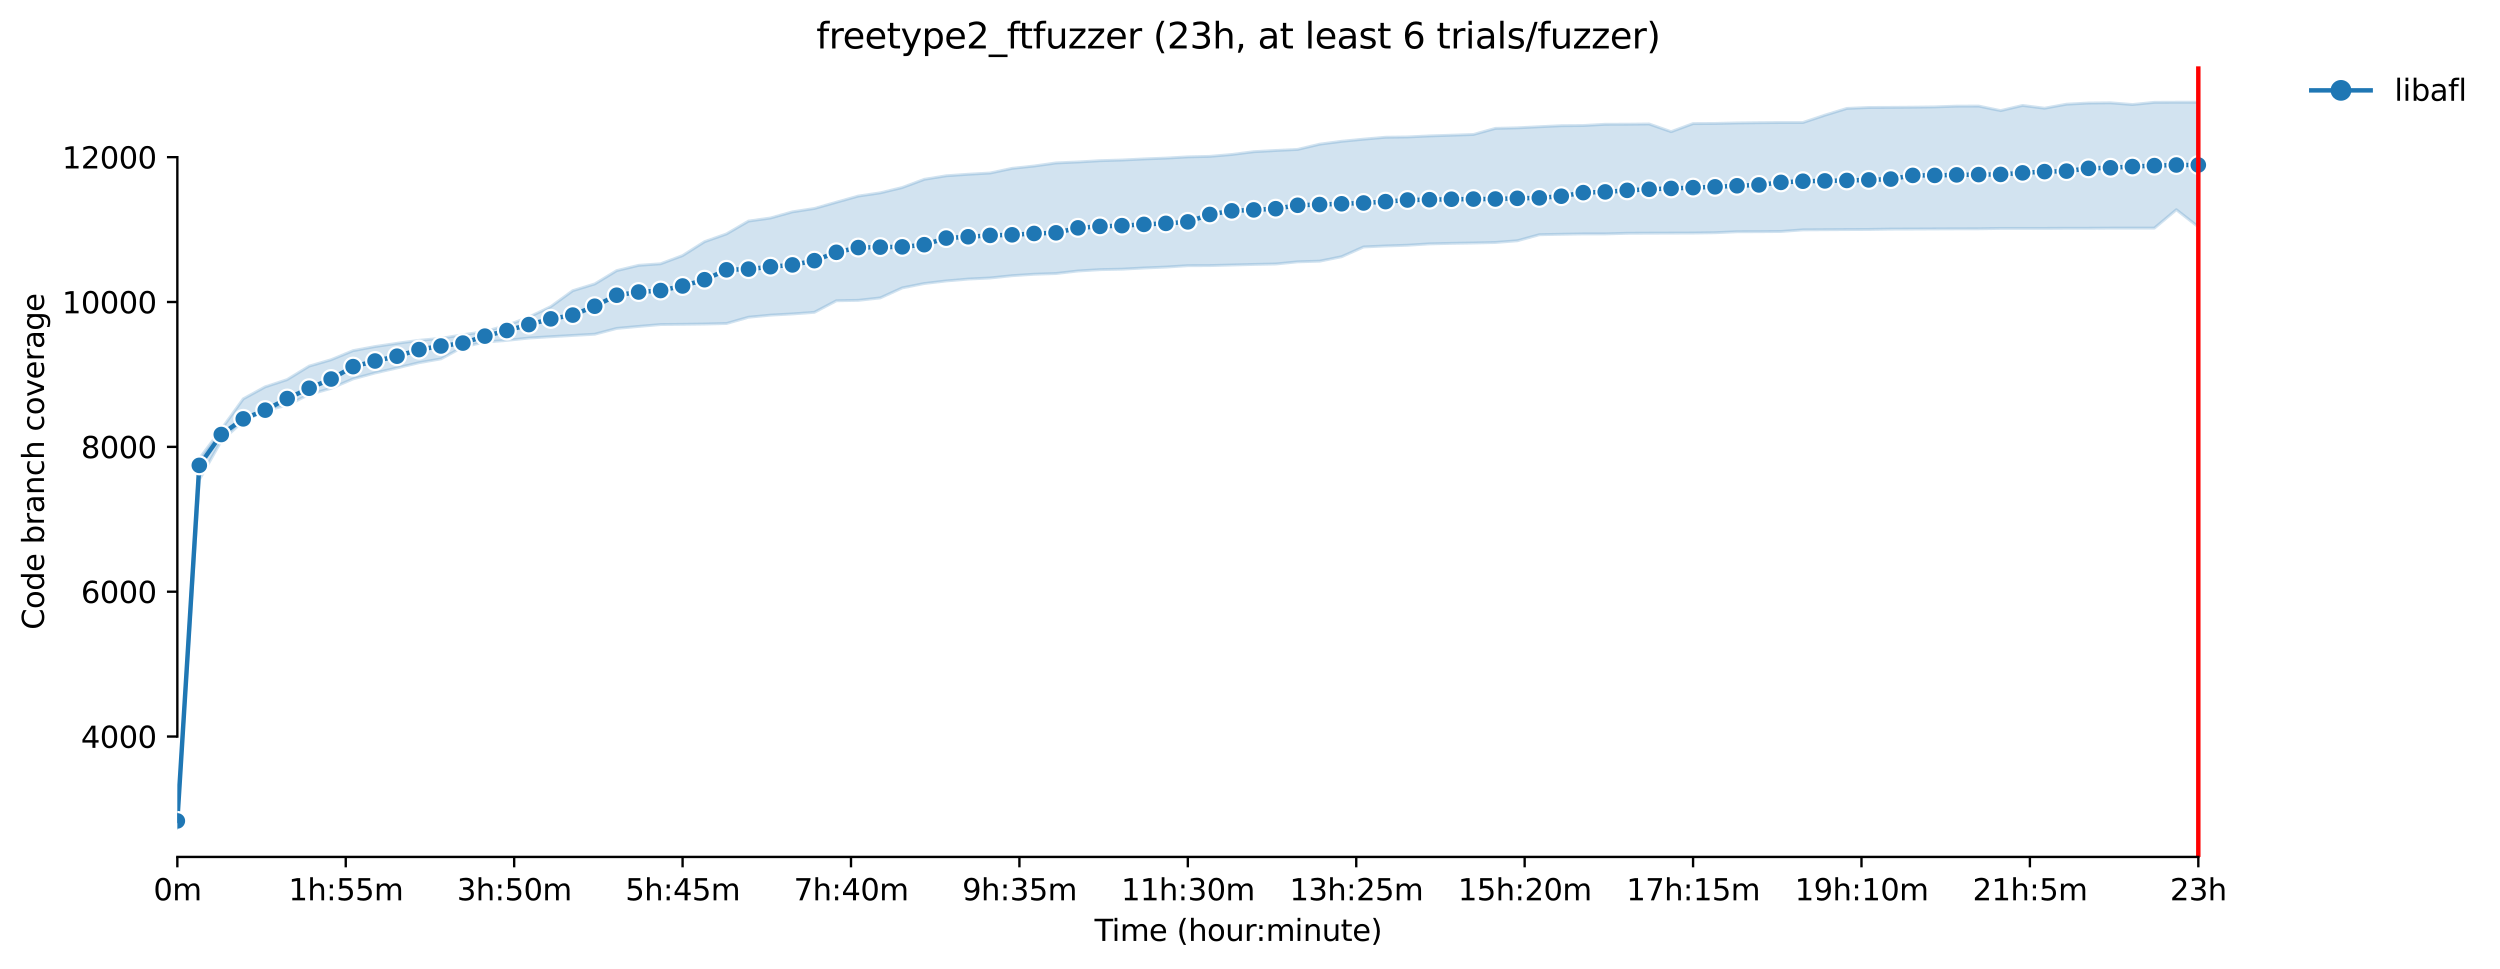 <?xml version="1.0" encoding="utf-8" standalone="no"?>
<!DOCTYPE svg PUBLIC "-//W3C//DTD SVG 1.1//EN"
  "http://www.w3.org/Graphics/SVG/1.1/DTD/svg11.dtd">
<svg xmlns:xlink="http://www.w3.org/1999/xlink" width="841.462pt" height="325.986pt" viewBox="0 0 841.462 325.986" xmlns="http://www.w3.org/2000/svg" version="1.1">
 <defs>
  <style type="text/css">*{stroke-linejoin: round; stroke-linecap: butt}</style>
 </defs>
 <g id="figure_1">
  <g id="patch_1">
   <path d="M 0 325.986 
L 841.462 325.986 
L 841.462 0 
L 0 0 
z
" style="fill: #ffffff"/>
  </g>
  <g id="axes_1">
   <g id="patch_2">
    <path d="M 59.691 288.43 
L 773.931 288.43 
L 773.931 22.318 
L 59.691 22.318 
z
" style="fill: #ffffff"/>
   </g>
   <g id="PolyCollection_1">
    <defs>
     <path id="m0f3aae4b4f" d="M 59.691 -49.677 
L 59.691 -49.652 
L 67.084 -164.512 
L 74.478 -177.578 
L 81.872 -184.196 
L 89.266 -187.767 
L 96.66 -189.595 
L 104.053 -193.203 
L 111.447 -195.275 
L 118.841 -198.456 
L 126.235 -200.455 
L 133.629 -202.149 
L 141.022 -203.904 
L 148.416 -205.196 
L 155.81 -209.193 
L 163.204 -210.875 
L 170.597 -211.424 
L 177.991 -212.204 
L 185.385 -212.655 
L 192.779 -213.081 
L 200.173 -213.496 
L 207.566 -215.446 
L 214.96 -216.116 
L 222.354 -216.75 
L 229.748 -216.823 
L 237.142 -216.921 
L 244.535 -217.103 
L 251.929 -219.212 
L 259.323 -219.919 
L 266.717 -220.321 
L 274.111 -220.87 
L 281.504 -224.758 
L 288.898 -224.892 
L 296.292 -225.72 
L 303.686 -229.084 
L 311.079 -230.559 
L 318.473 -231.424 
L 325.867 -232.058 
L 333.261 -232.424 
L 340.655 -233.192 
L 348.048 -233.679 
L 355.442 -233.923 
L 362.836 -234.776 
L 370.23 -235.227 
L 377.624 -235.385 
L 385.017 -235.788 
L 392.411 -236.092 
L 399.805 -236.568 
L 407.199 -236.592 
L 414.592 -236.787 
L 421.986 -236.982 
L 429.38 -237.128 
L 436.774 -237.86 
L 444.168 -238.079 
L 451.561 -239.578 
L 458.955 -242.869 
L 466.349 -243.198 
L 473.743 -243.442 
L 481.137 -243.905 
L 488.53 -244.076 
L 495.924 -244.197 
L 503.318 -244.368 
L 510.712 -244.953 
L 518.106 -246.988 
L 525.499 -247.135 
L 532.893 -247.257 
L 540.287 -247.257 
L 547.681 -247.464 
L 555.074 -247.5 
L 562.468 -247.525 
L 569.862 -247.549 
L 577.256 -247.659 
L 584.65 -247.988 
L 592.043 -248.012 
L 599.437 -248.073 
L 606.831 -248.622 
L 614.225 -248.67 
L 621.619 -248.719 
L 629.012 -248.756 
L 636.406 -248.878 
L 643.8 -248.902 
L 651.194 -248.939 
L 658.588 -248.975 
L 665.981 -248.987 
L 673.375 -249.109 
L 680.769 -249.109 
L 688.163 -249.109 
L 695.556 -249.158 
L 702.95 -249.158 
L 710.344 -249.207 
L 717.738 -249.207 
L 725.132 -249.207 
L 732.525 -255.398 
L 739.919 -249.633 
L 739.919 -291.572 
L 739.919 -291.572 
L 732.525 -291.572 
L 725.132 -291.536 
L 717.738 -290.797 
L 710.344 -291.377 
L 702.95 -291.304 
L 695.556 -290.914 
L 688.163 -289.561 
L 680.769 -290.488 
L 673.375 -288.757 
L 665.981 -290.28 
L 658.588 -290.256 
L 651.194 -290 
L 643.8 -289.902 
L 636.406 -289.842 
L 629.012 -289.805 
L 621.619 -289.488 
L 614.225 -287.221 
L 606.831 -284.747 
L 599.437 -284.747 
L 592.043 -284.686 
L 584.65 -284.601 
L 577.256 -284.43 
L 569.862 -284.381 
L 562.468 -281.663 
L 555.074 -284.259 
L 547.681 -284.174 
L 540.287 -284.15 
L 532.893 -283.735 
L 525.499 -283.674 
L 518.106 -283.321 
L 510.712 -282.955 
L 503.318 -282.772 
L 495.924 -280.725 
L 488.53 -280.469 
L 481.137 -280.237 
L 473.743 -279.884 
L 466.349 -279.786 
L 458.955 -279.14 
L 451.561 -278.421 
L 444.168 -277.459 
L 436.774 -275.691 
L 429.38 -275.338 
L 421.986 -274.923 
L 414.592 -273.985 
L 407.199 -273.351 
L 399.805 -273.181 
L 392.411 -272.766 
L 385.017 -272.486 
L 377.624 -272.12 
L 370.23 -271.901 
L 362.836 -271.462 
L 355.442 -271.145 
L 348.048 -270.097 
L 340.655 -269.317 
L 333.261 -267.745 
L 325.867 -267.33 
L 318.473 -266.818 
L 311.079 -265.624 
L 303.686 -262.869 
L 296.292 -261.078 
L 288.898 -259.993 
L 281.504 -257.921 
L 274.111 -255.813 
L 266.717 -254.679 
L 259.323 -252.607 
L 251.929 -251.571 
L 244.535 -247.257 
L 237.142 -244.636 
L 229.748 -239.968 
L 222.354 -237.201 
L 214.96 -236.677 
L 207.566 -234.898 
L 200.173 -230.413 
L 192.779 -228.146 
L 185.385 -222.783 
L 177.991 -219.249 
L 170.597 -216.482 
L 163.204 -214.398 
L 155.81 -213.301 
L 148.416 -212.106 
L 141.022 -211.436 
L 133.629 -210.424 
L 126.235 -209.34 
L 118.841 -207.962 
L 111.447 -204.903 
L 104.053 -202.758 
L 96.66 -198.224 
L 89.266 -195.787 
L 81.872 -191.74 
L 74.478 -181.514 
L 67.084 -171.642 
L 59.691 -49.677 
z
" style="stroke: #1f77b4; stroke-opacity: 0.2"/>
    </defs>
    <g clip-path="url(#p8dd1780401)">
     <use xlink:href="#m0f3aae4b4f" x="0" y="325.986" style="fill: #1f77b4; fill-opacity: 0.2; stroke: #1f77b4; stroke-opacity: 0.2"/>
    </g>
   </g>
   <g id="matplotlib.axis_1">
    <g id="xtick_1">
     <g id="line2d_1">
      <defs>
       <path id="m831b2566dc" d="M 0 0 
L 0 3.5 
" style="stroke: #000000; stroke-width: 0.8"/>
      </defs>
      <g>
       <use xlink:href="#m831b2566dc" x="59.691" y="288.43" style="stroke: #000000; stroke-width: 0.8"/>
      </g>
     </g>
     <g id="text_1">
      <!-- 0m -->
      <g transform="translate(51.639 303.029) scale(0.1 -0.1)">
       <defs>
        <path id="DejaVuSans-30" d="M 2034 4250 
Q 1547 4250 1301 3770 
Q 1056 3291 1056 2328 
Q 1056 1369 1301 889 
Q 1547 409 2034 409 
Q 2525 409 2770 889 
Q 3016 1369 3016 2328 
Q 3016 3291 2770 3770 
Q 2525 4250 2034 4250 
z
M 2034 4750 
Q 2819 4750 3233 4129 
Q 3647 3509 3647 2328 
Q 3647 1150 3233 529 
Q 2819 -91 2034 -91 
Q 1250 -91 836 529 
Q 422 1150 422 2328 
Q 422 3509 836 4129 
Q 1250 4750 2034 4750 
z
" transform="scale(0.016)"/>
        <path id="DejaVuSans-6d" d="M 3328 2828 
Q 3544 3216 3844 3400 
Q 4144 3584 4550 3584 
Q 5097 3584 5394 3201 
Q 5691 2819 5691 2113 
L 5691 0 
L 5113 0 
L 5113 2094 
Q 5113 2597 4934 2840 
Q 4756 3084 4391 3084 
Q 3944 3084 3684 2787 
Q 3425 2491 3425 1978 
L 3425 0 
L 2847 0 
L 2847 2094 
Q 2847 2600 2669 2842 
Q 2491 3084 2119 3084 
Q 1678 3084 1418 2786 
Q 1159 2488 1159 1978 
L 1159 0 
L 581 0 
L 581 3500 
L 1159 3500 
L 1159 2956 
Q 1356 3278 1631 3431 
Q 1906 3584 2284 3584 
Q 2666 3584 2933 3390 
Q 3200 3197 3328 2828 
z
" transform="scale(0.016)"/>
       </defs>
       <use xlink:href="#DejaVuSans-30"/>
       <use xlink:href="#DejaVuSans-6d" x="63.623"/>
      </g>
     </g>
    </g>
    <g id="xtick_2">
     <g id="line2d_2">
      <g>
       <use xlink:href="#m831b2566dc" x="116.376" y="288.43" style="stroke: #000000; stroke-width: 0.8"/>
      </g>
     </g>
     <g id="text_2">
      <!-- 1h:55m -->
      <g transform="translate(97.109 303.029) scale(0.1 -0.1)">
       <defs>
        <path id="DejaVuSans-31" d="M 794 531 
L 1825 531 
L 1825 4091 
L 703 3866 
L 703 4441 
L 1819 4666 
L 2450 4666 
L 2450 531 
L 3481 531 
L 3481 0 
L 794 0 
L 794 531 
z
" transform="scale(0.016)"/>
        <path id="DejaVuSans-68" d="M 3513 2113 
L 3513 0 
L 2938 0 
L 2938 2094 
Q 2938 2591 2744 2837 
Q 2550 3084 2163 3084 
Q 1697 3084 1428 2787 
Q 1159 2491 1159 1978 
L 1159 0 
L 581 0 
L 581 4863 
L 1159 4863 
L 1159 2956 
Q 1366 3272 1645 3428 
Q 1925 3584 2291 3584 
Q 2894 3584 3203 3211 
Q 3513 2838 3513 2113 
z
" transform="scale(0.016)"/>
        <path id="DejaVuSans-3a" d="M 750 794 
L 1409 794 
L 1409 0 
L 750 0 
L 750 794 
z
M 750 3309 
L 1409 3309 
L 1409 2516 
L 750 2516 
L 750 3309 
z
" transform="scale(0.016)"/>
        <path id="DejaVuSans-35" d="M 691 4666 
L 3169 4666 
L 3169 4134 
L 1269 4134 
L 1269 2991 
Q 1406 3038 1543 3061 
Q 1681 3084 1819 3084 
Q 2600 3084 3056 2656 
Q 3513 2228 3513 1497 
Q 3513 744 3044 326 
Q 2575 -91 1722 -91 
Q 1428 -91 1123 -41 
Q 819 9 494 109 
L 494 744 
Q 775 591 1075 516 
Q 1375 441 1709 441 
Q 2250 441 2565 725 
Q 2881 1009 2881 1497 
Q 2881 1984 2565 2268 
Q 2250 2553 1709 2553 
Q 1456 2553 1204 2497 
Q 953 2441 691 2322 
L 691 4666 
z
" transform="scale(0.016)"/>
       </defs>
       <use xlink:href="#DejaVuSans-31"/>
       <use xlink:href="#DejaVuSans-68" x="63.623"/>
       <use xlink:href="#DejaVuSans-3a" x="127.002"/>
       <use xlink:href="#DejaVuSans-35" x="160.693"/>
       <use xlink:href="#DejaVuSans-35" x="224.316"/>
       <use xlink:href="#DejaVuSans-6d" x="287.939"/>
      </g>
     </g>
    </g>
    <g id="xtick_3">
     <g id="line2d_3">
      <g>
       <use xlink:href="#m831b2566dc" x="173.062" y="288.43" style="stroke: #000000; stroke-width: 0.8"/>
      </g>
     </g>
     <g id="text_3">
      <!-- 3h:50m -->
      <g transform="translate(153.795 303.029) scale(0.1 -0.1)">
       <defs>
        <path id="DejaVuSans-33" d="M 2597 2516 
Q 3050 2419 3304 2112 
Q 3559 1806 3559 1356 
Q 3559 666 3084 287 
Q 2609 -91 1734 -91 
Q 1441 -91 1130 -33 
Q 819 25 488 141 
L 488 750 
Q 750 597 1062 519 
Q 1375 441 1716 441 
Q 2309 441 2620 675 
Q 2931 909 2931 1356 
Q 2931 1769 2642 2001 
Q 2353 2234 1838 2234 
L 1294 2234 
L 1294 2753 
L 1863 2753 
Q 2328 2753 2575 2939 
Q 2822 3125 2822 3475 
Q 2822 3834 2567 4026 
Q 2313 4219 1838 4219 
Q 1578 4219 1281 4162 
Q 984 4106 628 3988 
L 628 4550 
Q 988 4650 1302 4700 
Q 1616 4750 1894 4750 
Q 2613 4750 3031 4423 
Q 3450 4097 3450 3541 
Q 3450 3153 3228 2886 
Q 3006 2619 2597 2516 
z
" transform="scale(0.016)"/>
       </defs>
       <use xlink:href="#DejaVuSans-33"/>
       <use xlink:href="#DejaVuSans-68" x="63.623"/>
       <use xlink:href="#DejaVuSans-3a" x="127.002"/>
       <use xlink:href="#DejaVuSans-35" x="160.693"/>
       <use xlink:href="#DejaVuSans-30" x="224.316"/>
       <use xlink:href="#DejaVuSans-6d" x="287.939"/>
      </g>
     </g>
    </g>
    <g id="xtick_4">
     <g id="line2d_4">
      <g>
       <use xlink:href="#m831b2566dc" x="229.748" y="288.43" style="stroke: #000000; stroke-width: 0.8"/>
      </g>
     </g>
     <g id="text_4">
      <!-- 5h:45m -->
      <g transform="translate(210.481 303.029) scale(0.1 -0.1)">
       <defs>
        <path id="DejaVuSans-34" d="M 2419 4116 
L 825 1625 
L 2419 1625 
L 2419 4116 
z
M 2253 4666 
L 3047 4666 
L 3047 1625 
L 3713 1625 
L 3713 1100 
L 3047 1100 
L 3047 0 
L 2419 0 
L 2419 1100 
L 313 1100 
L 313 1709 
L 2253 4666 
z
" transform="scale(0.016)"/>
       </defs>
       <use xlink:href="#DejaVuSans-35"/>
       <use xlink:href="#DejaVuSans-68" x="63.623"/>
       <use xlink:href="#DejaVuSans-3a" x="127.002"/>
       <use xlink:href="#DejaVuSans-34" x="160.693"/>
       <use xlink:href="#DejaVuSans-35" x="224.316"/>
       <use xlink:href="#DejaVuSans-6d" x="287.939"/>
      </g>
     </g>
    </g>
    <g id="xtick_5">
     <g id="line2d_5">
      <g>
       <use xlink:href="#m831b2566dc" x="286.433" y="288.43" style="stroke: #000000; stroke-width: 0.8"/>
      </g>
     </g>
     <g id="text_5">
      <!-- 7h:40m -->
      <g transform="translate(267.166 303.029) scale(0.1 -0.1)">
       <defs>
        <path id="DejaVuSans-37" d="M 525 4666 
L 3525 4666 
L 3525 4397 
L 1831 0 
L 1172 0 
L 2766 4134 
L 525 4134 
L 525 4666 
z
" transform="scale(0.016)"/>
       </defs>
       <use xlink:href="#DejaVuSans-37"/>
       <use xlink:href="#DejaVuSans-68" x="63.623"/>
       <use xlink:href="#DejaVuSans-3a" x="127.002"/>
       <use xlink:href="#DejaVuSans-34" x="160.693"/>
       <use xlink:href="#DejaVuSans-30" x="224.316"/>
       <use xlink:href="#DejaVuSans-6d" x="287.939"/>
      </g>
     </g>
    </g>
    <g id="xtick_6">
     <g id="line2d_6">
      <g>
       <use xlink:href="#m831b2566dc" x="343.119" y="288.43" style="stroke: #000000; stroke-width: 0.8"/>
      </g>
     </g>
     <g id="text_6">
      <!-- 9h:35m -->
      <g transform="translate(323.852 303.029) scale(0.1 -0.1)">
       <defs>
        <path id="DejaVuSans-39" d="M 703 97 
L 703 672 
Q 941 559 1184 500 
Q 1428 441 1663 441 
Q 2288 441 2617 861 
Q 2947 1281 2994 2138 
Q 2813 1869 2534 1725 
Q 2256 1581 1919 1581 
Q 1219 1581 811 2004 
Q 403 2428 403 3163 
Q 403 3881 828 4315 
Q 1253 4750 1959 4750 
Q 2769 4750 3195 4129 
Q 3622 3509 3622 2328 
Q 3622 1225 3098 567 
Q 2575 -91 1691 -91 
Q 1453 -91 1209 -44 
Q 966 3 703 97 
z
M 1959 2075 
Q 2384 2075 2632 2365 
Q 2881 2656 2881 3163 
Q 2881 3666 2632 3958 
Q 2384 4250 1959 4250 
Q 1534 4250 1286 3958 
Q 1038 3666 1038 3163 
Q 1038 2656 1286 2365 
Q 1534 2075 1959 2075 
z
" transform="scale(0.016)"/>
       </defs>
       <use xlink:href="#DejaVuSans-39"/>
       <use xlink:href="#DejaVuSans-68" x="63.623"/>
       <use xlink:href="#DejaVuSans-3a" x="127.002"/>
       <use xlink:href="#DejaVuSans-33" x="160.693"/>
       <use xlink:href="#DejaVuSans-35" x="224.316"/>
       <use xlink:href="#DejaVuSans-6d" x="287.939"/>
      </g>
     </g>
    </g>
    <g id="xtick_7">
     <g id="line2d_7">
      <g>
       <use xlink:href="#m831b2566dc" x="399.805" y="288.43" style="stroke: #000000; stroke-width: 0.8"/>
      </g>
     </g>
     <g id="text_7">
      <!-- 11h:30m -->
      <g transform="translate(377.356 303.029) scale(0.1 -0.1)">
       <use xlink:href="#DejaVuSans-31"/>
       <use xlink:href="#DejaVuSans-31" x="63.623"/>
       <use xlink:href="#DejaVuSans-68" x="127.246"/>
       <use xlink:href="#DejaVuSans-3a" x="190.625"/>
       <use xlink:href="#DejaVuSans-33" x="224.316"/>
       <use xlink:href="#DejaVuSans-30" x="287.939"/>
       <use xlink:href="#DejaVuSans-6d" x="351.562"/>
      </g>
     </g>
    </g>
    <g id="xtick_8">
     <g id="line2d_8">
      <g>
       <use xlink:href="#m831b2566dc" x="456.491" y="288.43" style="stroke: #000000; stroke-width: 0.8"/>
      </g>
     </g>
     <g id="text_8">
      <!-- 13h:25m -->
      <g transform="translate(434.042 303.029) scale(0.1 -0.1)">
       <defs>
        <path id="DejaVuSans-32" d="M 1228 531 
L 3431 531 
L 3431 0 
L 469 0 
L 469 531 
Q 828 903 1448 1529 
Q 2069 2156 2228 2338 
Q 2531 2678 2651 2914 
Q 2772 3150 2772 3378 
Q 2772 3750 2511 3984 
Q 2250 4219 1831 4219 
Q 1534 4219 1204 4116 
Q 875 4013 500 3803 
L 500 4441 
Q 881 4594 1212 4672 
Q 1544 4750 1819 4750 
Q 2544 4750 2975 4387 
Q 3406 4025 3406 3419 
Q 3406 3131 3298 2873 
Q 3191 2616 2906 2266 
Q 2828 2175 2409 1742 
Q 1991 1309 1228 531 
z
" transform="scale(0.016)"/>
       </defs>
       <use xlink:href="#DejaVuSans-31"/>
       <use xlink:href="#DejaVuSans-33" x="63.623"/>
       <use xlink:href="#DejaVuSans-68" x="127.246"/>
       <use xlink:href="#DejaVuSans-3a" x="190.625"/>
       <use xlink:href="#DejaVuSans-32" x="224.316"/>
       <use xlink:href="#DejaVuSans-35" x="287.939"/>
       <use xlink:href="#DejaVuSans-6d" x="351.562"/>
      </g>
     </g>
    </g>
    <g id="xtick_9">
     <g id="line2d_9">
      <g>
       <use xlink:href="#m831b2566dc" x="513.176" y="288.43" style="stroke: #000000; stroke-width: 0.8"/>
      </g>
     </g>
     <g id="text_9">
      <!-- 15h:20m -->
      <g transform="translate(490.728 303.029) scale(0.1 -0.1)">
       <use xlink:href="#DejaVuSans-31"/>
       <use xlink:href="#DejaVuSans-35" x="63.623"/>
       <use xlink:href="#DejaVuSans-68" x="127.246"/>
       <use xlink:href="#DejaVuSans-3a" x="190.625"/>
       <use xlink:href="#DejaVuSans-32" x="224.316"/>
       <use xlink:href="#DejaVuSans-30" x="287.939"/>
       <use xlink:href="#DejaVuSans-6d" x="351.562"/>
      </g>
     </g>
    </g>
    <g id="xtick_10">
     <g id="line2d_10">
      <g>
       <use xlink:href="#m831b2566dc" x="569.862" y="288.43" style="stroke: #000000; stroke-width: 0.8"/>
      </g>
     </g>
     <g id="text_10">
      <!-- 17h:15m -->
      <g transform="translate(547.414 303.029) scale(0.1 -0.1)">
       <use xlink:href="#DejaVuSans-31"/>
       <use xlink:href="#DejaVuSans-37" x="63.623"/>
       <use xlink:href="#DejaVuSans-68" x="127.246"/>
       <use xlink:href="#DejaVuSans-3a" x="190.625"/>
       <use xlink:href="#DejaVuSans-31" x="224.316"/>
       <use xlink:href="#DejaVuSans-35" x="287.939"/>
       <use xlink:href="#DejaVuSans-6d" x="351.562"/>
      </g>
     </g>
    </g>
    <g id="xtick_11">
     <g id="line2d_11">
      <g>
       <use xlink:href="#m831b2566dc" x="626.548" y="288.43" style="stroke: #000000; stroke-width: 0.8"/>
      </g>
     </g>
     <g id="text_11">
      <!-- 19h:10m -->
      <g transform="translate(604.099 303.029) scale(0.1 -0.1)">
       <use xlink:href="#DejaVuSans-31"/>
       <use xlink:href="#DejaVuSans-39" x="63.623"/>
       <use xlink:href="#DejaVuSans-68" x="127.246"/>
       <use xlink:href="#DejaVuSans-3a" x="190.625"/>
       <use xlink:href="#DejaVuSans-31" x="224.316"/>
       <use xlink:href="#DejaVuSans-30" x="287.939"/>
       <use xlink:href="#DejaVuSans-6d" x="351.562"/>
      </g>
     </g>
    </g>
    <g id="xtick_12">
     <g id="line2d_12">
      <g>
       <use xlink:href="#m831b2566dc" x="683.233" y="288.43" style="stroke: #000000; stroke-width: 0.8"/>
      </g>
     </g>
     <g id="text_12">
      <!-- 21h:5m -->
      <g transform="translate(663.966 303.029) scale(0.1 -0.1)">
       <use xlink:href="#DejaVuSans-32"/>
       <use xlink:href="#DejaVuSans-31" x="63.623"/>
       <use xlink:href="#DejaVuSans-68" x="127.246"/>
       <use xlink:href="#DejaVuSans-3a" x="190.625"/>
       <use xlink:href="#DejaVuSans-35" x="224.316"/>
       <use xlink:href="#DejaVuSans-6d" x="287.939"/>
      </g>
     </g>
    </g>
    <g id="xtick_13">
     <g id="line2d_13">
      <g>
       <use xlink:href="#m831b2566dc" x="739.919" y="288.43" style="stroke: #000000; stroke-width: 0.8"/>
      </g>
     </g>
     <g id="text_13">
      <!-- 23h -->
      <g transform="translate(730.388 303.029) scale(0.1 -0.1)">
       <use xlink:href="#DejaVuSans-32"/>
       <use xlink:href="#DejaVuSans-33" x="63.623"/>
       <use xlink:href="#DejaVuSans-68" x="127.246"/>
      </g>
     </g>
    </g>
    <g id="text_14">
     <!-- Time (hour:minute) -->
     <g transform="translate(368.404 316.707) scale(0.1 -0.1)">
      <defs>
       <path id="DejaVuSans-54" d="M -19 4666 
L 3928 4666 
L 3928 4134 
L 2272 4134 
L 2272 0 
L 1638 0 
L 1638 4134 
L -19 4134 
L -19 4666 
z
" transform="scale(0.016)"/>
       <path id="DejaVuSans-69" d="M 603 3500 
L 1178 3500 
L 1178 0 
L 603 0 
L 603 3500 
z
M 603 4863 
L 1178 4863 
L 1178 4134 
L 603 4134 
L 603 4863 
z
" transform="scale(0.016)"/>
       <path id="DejaVuSans-65" d="M 3597 1894 
L 3597 1613 
L 953 1613 
Q 991 1019 1311 708 
Q 1631 397 2203 397 
Q 2534 397 2845 478 
Q 3156 559 3463 722 
L 3463 178 
Q 3153 47 2828 -22 
Q 2503 -91 2169 -91 
Q 1331 -91 842 396 
Q 353 884 353 1716 
Q 353 2575 817 3079 
Q 1281 3584 2069 3584 
Q 2775 3584 3186 3129 
Q 3597 2675 3597 1894 
z
M 3022 2063 
Q 3016 2534 2758 2815 
Q 2500 3097 2075 3097 
Q 1594 3097 1305 2825 
Q 1016 2553 972 2059 
L 3022 2063 
z
" transform="scale(0.016)"/>
       <path id="DejaVuSans-20" transform="scale(0.016)"/>
       <path id="DejaVuSans-28" d="M 1984 4856 
Q 1566 4138 1362 3434 
Q 1159 2731 1159 2009 
Q 1159 1288 1364 580 
Q 1569 -128 1984 -844 
L 1484 -844 
Q 1016 -109 783 600 
Q 550 1309 550 2009 
Q 550 2706 781 3412 
Q 1013 4119 1484 4856 
L 1984 4856 
z
" transform="scale(0.016)"/>
       <path id="DejaVuSans-6f" d="M 1959 3097 
Q 1497 3097 1228 2736 
Q 959 2375 959 1747 
Q 959 1119 1226 758 
Q 1494 397 1959 397 
Q 2419 397 2687 759 
Q 2956 1122 2956 1747 
Q 2956 2369 2687 2733 
Q 2419 3097 1959 3097 
z
M 1959 3584 
Q 2709 3584 3137 3096 
Q 3566 2609 3566 1747 
Q 3566 888 3137 398 
Q 2709 -91 1959 -91 
Q 1206 -91 779 398 
Q 353 888 353 1747 
Q 353 2609 779 3096 
Q 1206 3584 1959 3584 
z
" transform="scale(0.016)"/>
       <path id="DejaVuSans-75" d="M 544 1381 
L 544 3500 
L 1119 3500 
L 1119 1403 
Q 1119 906 1312 657 
Q 1506 409 1894 409 
Q 2359 409 2629 706 
Q 2900 1003 2900 1516 
L 2900 3500 
L 3475 3500 
L 3475 0 
L 2900 0 
L 2900 538 
Q 2691 219 2414 64 
Q 2138 -91 1772 -91 
Q 1169 -91 856 284 
Q 544 659 544 1381 
z
M 1991 3584 
L 1991 3584 
z
" transform="scale(0.016)"/>
       <path id="DejaVuSans-72" d="M 2631 2963 
Q 2534 3019 2420 3045 
Q 2306 3072 2169 3072 
Q 1681 3072 1420 2755 
Q 1159 2438 1159 1844 
L 1159 0 
L 581 0 
L 581 3500 
L 1159 3500 
L 1159 2956 
Q 1341 3275 1631 3429 
Q 1922 3584 2338 3584 
Q 2397 3584 2469 3576 
Q 2541 3569 2628 3553 
L 2631 2963 
z
" transform="scale(0.016)"/>
       <path id="DejaVuSans-6e" d="M 3513 2113 
L 3513 0 
L 2938 0 
L 2938 2094 
Q 2938 2591 2744 2837 
Q 2550 3084 2163 3084 
Q 1697 3084 1428 2787 
Q 1159 2491 1159 1978 
L 1159 0 
L 581 0 
L 581 3500 
L 1159 3500 
L 1159 2956 
Q 1366 3272 1645 3428 
Q 1925 3584 2291 3584 
Q 2894 3584 3203 3211 
Q 3513 2838 3513 2113 
z
" transform="scale(0.016)"/>
       <path id="DejaVuSans-74" d="M 1172 4494 
L 1172 3500 
L 2356 3500 
L 2356 3053 
L 1172 3053 
L 1172 1153 
Q 1172 725 1289 603 
Q 1406 481 1766 481 
L 2356 481 
L 2356 0 
L 1766 0 
Q 1100 0 847 248 
Q 594 497 594 1153 
L 594 3053 
L 172 3053 
L 172 3500 
L 594 3500 
L 594 4494 
L 1172 4494 
z
" transform="scale(0.016)"/>
       <path id="DejaVuSans-29" d="M 513 4856 
L 1013 4856 
Q 1481 4119 1714 3412 
Q 1947 2706 1947 2009 
Q 1947 1309 1714 600 
Q 1481 -109 1013 -844 
L 513 -844 
Q 928 -128 1133 580 
Q 1338 1288 1338 2009 
Q 1338 2731 1133 3434 
Q 928 4138 513 4856 
z
" transform="scale(0.016)"/>
      </defs>
      <use xlink:href="#DejaVuSans-54"/>
      <use xlink:href="#DejaVuSans-69" x="57.959"/>
      <use xlink:href="#DejaVuSans-6d" x="85.742"/>
      <use xlink:href="#DejaVuSans-65" x="183.154"/>
      <use xlink:href="#DejaVuSans-20" x="244.678"/>
      <use xlink:href="#DejaVuSans-28" x="276.465"/>
      <use xlink:href="#DejaVuSans-68" x="315.479"/>
      <use xlink:href="#DejaVuSans-6f" x="378.857"/>
      <use xlink:href="#DejaVuSans-75" x="440.039"/>
      <use xlink:href="#DejaVuSans-72" x="503.418"/>
      <use xlink:href="#DejaVuSans-3a" x="542.781"/>
      <use xlink:href="#DejaVuSans-6d" x="576.473"/>
      <use xlink:href="#DejaVuSans-69" x="673.885"/>
      <use xlink:href="#DejaVuSans-6e" x="701.668"/>
      <use xlink:href="#DejaVuSans-75" x="765.047"/>
      <use xlink:href="#DejaVuSans-74" x="828.426"/>
      <use xlink:href="#DejaVuSans-65" x="867.635"/>
      <use xlink:href="#DejaVuSans-29" x="929.158"/>
     </g>
    </g>
   </g>
   <g id="matplotlib.axis_2">
    <g id="ytick_1">
     <g id="line2d_14">
      <defs>
       <path id="m54a480e842" d="M 0 0 
L -3.5 0 
" style="stroke: #000000; stroke-width: 0.8"/>
      </defs>
      <g>
       <use xlink:href="#m54a480e842" x="59.691" y="247.912" style="stroke: #000000; stroke-width: 0.8"/>
      </g>
     </g>
     <g id="text_15">
      <!-- 4000 -->
      <g transform="translate(27.241 251.711) scale(0.1 -0.1)">
       <use xlink:href="#DejaVuSans-34"/>
       <use xlink:href="#DejaVuSans-30" x="63.623"/>
       <use xlink:href="#DejaVuSans-30" x="127.246"/>
       <use xlink:href="#DejaVuSans-30" x="190.869"/>
      </g>
     </g>
    </g>
    <g id="ytick_2">
     <g id="line2d_15">
      <g>
       <use xlink:href="#m54a480e842" x="59.691" y="199.16" style="stroke: #000000; stroke-width: 0.8"/>
      </g>
     </g>
     <g id="text_16">
      <!-- 6000 -->
      <g transform="translate(27.241 202.959) scale(0.1 -0.1)">
       <defs>
        <path id="DejaVuSans-36" d="M 2113 2584 
Q 1688 2584 1439 2293 
Q 1191 2003 1191 1497 
Q 1191 994 1439 701 
Q 1688 409 2113 409 
Q 2538 409 2786 701 
Q 3034 994 3034 1497 
Q 3034 2003 2786 2293 
Q 2538 2584 2113 2584 
z
M 3366 4563 
L 3366 3988 
Q 3128 4100 2886 4159 
Q 2644 4219 2406 4219 
Q 1781 4219 1451 3797 
Q 1122 3375 1075 2522 
Q 1259 2794 1537 2939 
Q 1816 3084 2150 3084 
Q 2853 3084 3261 2657 
Q 3669 2231 3669 1497 
Q 3669 778 3244 343 
Q 2819 -91 2113 -91 
Q 1303 -91 875 529 
Q 447 1150 447 2328 
Q 447 3434 972 4092 
Q 1497 4750 2381 4750 
Q 2619 4750 2861 4703 
Q 3103 4656 3366 4563 
z
" transform="scale(0.016)"/>
       </defs>
       <use xlink:href="#DejaVuSans-36"/>
       <use xlink:href="#DejaVuSans-30" x="63.623"/>
       <use xlink:href="#DejaVuSans-30" x="127.246"/>
       <use xlink:href="#DejaVuSans-30" x="190.869"/>
      </g>
     </g>
    </g>
    <g id="ytick_3">
     <g id="line2d_16">
      <g>
       <use xlink:href="#m54a480e842" x="59.691" y="150.408" style="stroke: #000000; stroke-width: 0.8"/>
      </g>
     </g>
     <g id="text_17">
      <!-- 8000 -->
      <g transform="translate(27.241 154.207) scale(0.1 -0.1)">
       <defs>
        <path id="DejaVuSans-38" d="M 2034 2216 
Q 1584 2216 1326 1975 
Q 1069 1734 1069 1313 
Q 1069 891 1326 650 
Q 1584 409 2034 409 
Q 2484 409 2743 651 
Q 3003 894 3003 1313 
Q 3003 1734 2745 1975 
Q 2488 2216 2034 2216 
z
M 1403 2484 
Q 997 2584 770 2862 
Q 544 3141 544 3541 
Q 544 4100 942 4425 
Q 1341 4750 2034 4750 
Q 2731 4750 3128 4425 
Q 3525 4100 3525 3541 
Q 3525 3141 3298 2862 
Q 3072 2584 2669 2484 
Q 3125 2378 3379 2068 
Q 3634 1759 3634 1313 
Q 3634 634 3220 271 
Q 2806 -91 2034 -91 
Q 1263 -91 848 271 
Q 434 634 434 1313 
Q 434 1759 690 2068 
Q 947 2378 1403 2484 
z
M 1172 3481 
Q 1172 3119 1398 2916 
Q 1625 2713 2034 2713 
Q 2441 2713 2670 2916 
Q 2900 3119 2900 3481 
Q 2900 3844 2670 4047 
Q 2441 4250 2034 4250 
Q 1625 4250 1398 4047 
Q 1172 3844 1172 3481 
z
" transform="scale(0.016)"/>
       </defs>
       <use xlink:href="#DejaVuSans-38"/>
       <use xlink:href="#DejaVuSans-30" x="63.623"/>
       <use xlink:href="#DejaVuSans-30" x="127.246"/>
       <use xlink:href="#DejaVuSans-30" x="190.869"/>
      </g>
     </g>
    </g>
    <g id="ytick_4">
     <g id="line2d_17">
      <g>
       <use xlink:href="#m54a480e842" x="59.691" y="101.655" style="stroke: #000000; stroke-width: 0.8"/>
      </g>
     </g>
     <g id="text_18">
      <!-- 10000 -->
      <g transform="translate(20.878 105.455) scale(0.1 -0.1)">
       <use xlink:href="#DejaVuSans-31"/>
       <use xlink:href="#DejaVuSans-30" x="63.623"/>
       <use xlink:href="#DejaVuSans-30" x="127.246"/>
       <use xlink:href="#DejaVuSans-30" x="190.869"/>
       <use xlink:href="#DejaVuSans-30" x="254.492"/>
      </g>
     </g>
    </g>
    <g id="ytick_5">
     <g id="line2d_18">
      <g>
       <use xlink:href="#m54a480e842" x="59.691" y="52.903" style="stroke: #000000; stroke-width: 0.8"/>
      </g>
     </g>
     <g id="text_19">
      <!-- 12000 -->
      <g transform="translate(20.878 56.703) scale(0.1 -0.1)">
       <use xlink:href="#DejaVuSans-31"/>
       <use xlink:href="#DejaVuSans-32" x="63.623"/>
       <use xlink:href="#DejaVuSans-30" x="127.246"/>
       <use xlink:href="#DejaVuSans-30" x="190.869"/>
       <use xlink:href="#DejaVuSans-30" x="254.492"/>
      </g>
     </g>
    </g>
    <g id="text_20">
     <!-- Code branch coverage -->
     <g transform="translate(14.798 211.949) rotate(-90) scale(0.1 -0.1)">
      <defs>
       <path id="DejaVuSans-43" d="M 4122 4306 
L 4122 3641 
Q 3803 3938 3442 4084 
Q 3081 4231 2675 4231 
Q 1875 4231 1450 3742 
Q 1025 3253 1025 2328 
Q 1025 1406 1450 917 
Q 1875 428 2675 428 
Q 3081 428 3442 575 
Q 3803 722 4122 1019 
L 4122 359 
Q 3791 134 3420 21 
Q 3050 -91 2638 -91 
Q 1578 -91 968 557 
Q 359 1206 359 2328 
Q 359 3453 968 4101 
Q 1578 4750 2638 4750 
Q 3056 4750 3426 4639 
Q 3797 4528 4122 4306 
z
" transform="scale(0.016)"/>
       <path id="DejaVuSans-64" d="M 2906 2969 
L 2906 4863 
L 3481 4863 
L 3481 0 
L 2906 0 
L 2906 525 
Q 2725 213 2448 61 
Q 2172 -91 1784 -91 
Q 1150 -91 751 415 
Q 353 922 353 1747 
Q 353 2572 751 3078 
Q 1150 3584 1784 3584 
Q 2172 3584 2448 3432 
Q 2725 3281 2906 2969 
z
M 947 1747 
Q 947 1113 1208 752 
Q 1469 391 1925 391 
Q 2381 391 2643 752 
Q 2906 1113 2906 1747 
Q 2906 2381 2643 2742 
Q 2381 3103 1925 3103 
Q 1469 3103 1208 2742 
Q 947 2381 947 1747 
z
" transform="scale(0.016)"/>
       <path id="DejaVuSans-62" d="M 3116 1747 
Q 3116 2381 2855 2742 
Q 2594 3103 2138 3103 
Q 1681 3103 1420 2742 
Q 1159 2381 1159 1747 
Q 1159 1113 1420 752 
Q 1681 391 2138 391 
Q 2594 391 2855 752 
Q 3116 1113 3116 1747 
z
M 1159 2969 
Q 1341 3281 1617 3432 
Q 1894 3584 2278 3584 
Q 2916 3584 3314 3078 
Q 3713 2572 3713 1747 
Q 3713 922 3314 415 
Q 2916 -91 2278 -91 
Q 1894 -91 1617 61 
Q 1341 213 1159 525 
L 1159 0 
L 581 0 
L 581 4863 
L 1159 4863 
L 1159 2969 
z
" transform="scale(0.016)"/>
       <path id="DejaVuSans-61" d="M 2194 1759 
Q 1497 1759 1228 1600 
Q 959 1441 959 1056 
Q 959 750 1161 570 
Q 1363 391 1709 391 
Q 2188 391 2477 730 
Q 2766 1069 2766 1631 
L 2766 1759 
L 2194 1759 
z
M 3341 1997 
L 3341 0 
L 2766 0 
L 2766 531 
Q 2569 213 2275 61 
Q 1981 -91 1556 -91 
Q 1019 -91 701 211 
Q 384 513 384 1019 
Q 384 1609 779 1909 
Q 1175 2209 1959 2209 
L 2766 2209 
L 2766 2266 
Q 2766 2663 2505 2880 
Q 2244 3097 1772 3097 
Q 1472 3097 1187 3025 
Q 903 2953 641 2809 
L 641 3341 
Q 956 3463 1253 3523 
Q 1550 3584 1831 3584 
Q 2591 3584 2966 3190 
Q 3341 2797 3341 1997 
z
" transform="scale(0.016)"/>
       <path id="DejaVuSans-63" d="M 3122 3366 
L 3122 2828 
Q 2878 2963 2633 3030 
Q 2388 3097 2138 3097 
Q 1578 3097 1268 2742 
Q 959 2388 959 1747 
Q 959 1106 1268 751 
Q 1578 397 2138 397 
Q 2388 397 2633 464 
Q 2878 531 3122 666 
L 3122 134 
Q 2881 22 2623 -34 
Q 2366 -91 2075 -91 
Q 1284 -91 818 406 
Q 353 903 353 1747 
Q 353 2603 823 3093 
Q 1294 3584 2113 3584 
Q 2378 3584 2631 3529 
Q 2884 3475 3122 3366 
z
" transform="scale(0.016)"/>
       <path id="DejaVuSans-76" d="M 191 3500 
L 800 3500 
L 1894 563 
L 2988 3500 
L 3597 3500 
L 2284 0 
L 1503 0 
L 191 3500 
z
" transform="scale(0.016)"/>
       <path id="DejaVuSans-67" d="M 2906 1791 
Q 2906 2416 2648 2759 
Q 2391 3103 1925 3103 
Q 1463 3103 1205 2759 
Q 947 2416 947 1791 
Q 947 1169 1205 825 
Q 1463 481 1925 481 
Q 2391 481 2648 825 
Q 2906 1169 2906 1791 
z
M 3481 434 
Q 3481 -459 3084 -895 
Q 2688 -1331 1869 -1331 
Q 1566 -1331 1297 -1286 
Q 1028 -1241 775 -1147 
L 775 -588 
Q 1028 -725 1275 -790 
Q 1522 -856 1778 -856 
Q 2344 -856 2625 -561 
Q 2906 -266 2906 331 
L 2906 616 
Q 2728 306 2450 153 
Q 2172 0 1784 0 
Q 1141 0 747 490 
Q 353 981 353 1791 
Q 353 2603 747 3093 
Q 1141 3584 1784 3584 
Q 2172 3584 2450 3431 
Q 2728 3278 2906 2969 
L 2906 3500 
L 3481 3500 
L 3481 434 
z
" transform="scale(0.016)"/>
      </defs>
      <use xlink:href="#DejaVuSans-43"/>
      <use xlink:href="#DejaVuSans-6f" x="69.824"/>
      <use xlink:href="#DejaVuSans-64" x="131.006"/>
      <use xlink:href="#DejaVuSans-65" x="194.482"/>
      <use xlink:href="#DejaVuSans-20" x="256.006"/>
      <use xlink:href="#DejaVuSans-62" x="287.793"/>
      <use xlink:href="#DejaVuSans-72" x="351.27"/>
      <use xlink:href="#DejaVuSans-61" x="392.383"/>
      <use xlink:href="#DejaVuSans-6e" x="453.662"/>
      <use xlink:href="#DejaVuSans-63" x="517.041"/>
      <use xlink:href="#DejaVuSans-68" x="572.021"/>
      <use xlink:href="#DejaVuSans-20" x="635.4"/>
      <use xlink:href="#DejaVuSans-63" x="667.188"/>
      <use xlink:href="#DejaVuSans-6f" x="722.168"/>
      <use xlink:href="#DejaVuSans-76" x="783.35"/>
      <use xlink:href="#DejaVuSans-65" x="842.529"/>
      <use xlink:href="#DejaVuSans-72" x="904.053"/>
      <use xlink:href="#DejaVuSans-61" x="945.166"/>
      <use xlink:href="#DejaVuSans-67" x="1006.445"/>
      <use xlink:href="#DejaVuSans-65" x="1069.922"/>
     </g>
    </g>
   </g>
   <g id="line2d_19">
    <path d="M 59.691 276.31 
L 67.084 156.636 
L 74.478 146.251 
L 81.872 140.986 
L 89.266 138.049 
L 96.66 134.149 
L 104.053 130.675 
L 111.447 127.579 
L 118.841 123.399 
L 126.235 121.51 
L 133.629 119.889 
L 141.022 117.67 
L 148.416 116.452 
L 155.81 115.477 
L 163.204 113.137 
L 170.597 111.247 
L 177.991 109.249 
L 185.385 107.323 
L 192.779 106.055 
L 200.173 103.069 
L 207.566 99.364 
L 214.96 98.292 
L 222.354 97.792 
L 229.748 96.256 
L 237.142 94.148 
L 244.535 90.82 
L 251.929 90.577 
L 259.323 89.772 
L 266.717 89.163 
L 274.111 87.737 
L 281.504 84.921 
L 288.898 83.325 
L 296.292 83.178 
L 303.686 83.093 
L 311.079 82.362 
L 318.473 80.131 
L 325.867 79.693 
L 333.261 79.229 
L 340.655 79.034 
L 348.048 78.584 
L 355.442 78.364 
L 362.836 76.694 
L 370.23 76.195 
L 377.624 75.951 
L 385.017 75.524 
L 392.411 75.183 
L 399.805 74.683 
L 407.199 72.185 
L 414.592 70.966 
L 421.986 70.649 
L 429.38 70.247 
L 436.774 69.089 
L 444.168 68.845 
L 451.561 68.589 
L 458.955 68.321 
L 466.349 67.87 
L 473.743 67.322 
L 481.137 67.212 
L 488.53 67.054 
L 495.924 67.005 
L 503.318 66.981 
L 510.712 66.749 
L 518.106 66.603 
L 525.499 66.042 
L 532.893 64.835 
L 540.287 64.592 
L 547.681 64.068 
L 555.074 63.702 
L 562.468 63.422 
L 569.862 63.153 
L 577.256 62.885 
L 584.65 62.532 
L 592.043 62.239 
L 599.437 61.386 
L 606.831 60.996 
L 614.225 60.887 
L 621.619 60.74 
L 629.012 60.557 
L 636.406 60.277 
L 643.8 59.034 
L 651.194 59.034 
L 658.588 58.863 
L 665.981 58.766 
L 673.375 58.705 
L 680.769 58.181 
L 688.163 57.766 
L 695.556 57.596 
L 702.95 56.657 
L 710.344 56.474 
L 717.738 56.06 
L 725.132 55.743 
L 732.525 55.536 
L 739.919 55.536 
" clip-path="url(#p8dd1780401)" style="fill: none; stroke: #1f77b4; stroke-width: 1.5; stroke-linecap: square"/>
    <defs>
     <path id="m99eda7c02f" d="M 0 3 
C 0.796 3 1.559 2.684 2.121 2.121 
C 2.684 1.559 3 0.796 3 0 
C 3 -0.796 2.684 -1.559 2.121 -2.121 
C 1.559 -2.684 0.796 -3 0 -3 
C -0.796 -3 -1.559 -2.684 -2.121 -2.121 
C -2.684 -1.559 -3 -0.796 -3 0 
C -3 0.796 -2.684 1.559 -2.121 2.121 
C -1.559 2.684 -0.796 3 0 3 
z
" style="stroke: #ffffff; stroke-width: 0.75"/>
    </defs>
    <g clip-path="url(#p8dd1780401)">
     <use xlink:href="#m99eda7c02f" x="59.691" y="276.31" style="fill: #1f77b4; stroke: #ffffff; stroke-width: 0.75"/>
     <use xlink:href="#m99eda7c02f" x="67.084" y="156.636" style="fill: #1f77b4; stroke: #ffffff; stroke-width: 0.75"/>
     <use xlink:href="#m99eda7c02f" x="74.478" y="146.251" style="fill: #1f77b4; stroke: #ffffff; stroke-width: 0.75"/>
     <use xlink:href="#m99eda7c02f" x="81.872" y="140.986" style="fill: #1f77b4; stroke: #ffffff; stroke-width: 0.75"/>
     <use xlink:href="#m99eda7c02f" x="89.266" y="138.049" style="fill: #1f77b4; stroke: #ffffff; stroke-width: 0.75"/>
     <use xlink:href="#m99eda7c02f" x="96.66" y="134.149" style="fill: #1f77b4; stroke: #ffffff; stroke-width: 0.75"/>
     <use xlink:href="#m99eda7c02f" x="104.053" y="130.675" style="fill: #1f77b4; stroke: #ffffff; stroke-width: 0.75"/>
     <use xlink:href="#m99eda7c02f" x="111.447" y="127.579" style="fill: #1f77b4; stroke: #ffffff; stroke-width: 0.75"/>
     <use xlink:href="#m99eda7c02f" x="118.841" y="123.399" style="fill: #1f77b4; stroke: #ffffff; stroke-width: 0.75"/>
     <use xlink:href="#m99eda7c02f" x="126.235" y="121.51" style="fill: #1f77b4; stroke: #ffffff; stroke-width: 0.75"/>
     <use xlink:href="#m99eda7c02f" x="133.629" y="119.889" style="fill: #1f77b4; stroke: #ffffff; stroke-width: 0.75"/>
     <use xlink:href="#m99eda7c02f" x="141.022" y="117.67" style="fill: #1f77b4; stroke: #ffffff; stroke-width: 0.75"/>
     <use xlink:href="#m99eda7c02f" x="148.416" y="116.452" style="fill: #1f77b4; stroke: #ffffff; stroke-width: 0.75"/>
     <use xlink:href="#m99eda7c02f" x="155.81" y="115.477" style="fill: #1f77b4; stroke: #ffffff; stroke-width: 0.75"/>
     <use xlink:href="#m99eda7c02f" x="163.204" y="113.137" style="fill: #1f77b4; stroke: #ffffff; stroke-width: 0.75"/>
     <use xlink:href="#m99eda7c02f" x="170.597" y="111.247" style="fill: #1f77b4; stroke: #ffffff; stroke-width: 0.75"/>
     <use xlink:href="#m99eda7c02f" x="177.991" y="109.249" style="fill: #1f77b4; stroke: #ffffff; stroke-width: 0.75"/>
     <use xlink:href="#m99eda7c02f" x="185.385" y="107.323" style="fill: #1f77b4; stroke: #ffffff; stroke-width: 0.75"/>
     <use xlink:href="#m99eda7c02f" x="192.779" y="106.055" style="fill: #1f77b4; stroke: #ffffff; stroke-width: 0.75"/>
     <use xlink:href="#m99eda7c02f" x="200.173" y="103.069" style="fill: #1f77b4; stroke: #ffffff; stroke-width: 0.75"/>
     <use xlink:href="#m99eda7c02f" x="207.566" y="99.364" style="fill: #1f77b4; stroke: #ffffff; stroke-width: 0.75"/>
     <use xlink:href="#m99eda7c02f" x="214.96" y="98.292" style="fill: #1f77b4; stroke: #ffffff; stroke-width: 0.75"/>
     <use xlink:href="#m99eda7c02f" x="222.354" y="97.792" style="fill: #1f77b4; stroke: #ffffff; stroke-width: 0.75"/>
     <use xlink:href="#m99eda7c02f" x="229.748" y="96.256" style="fill: #1f77b4; stroke: #ffffff; stroke-width: 0.75"/>
     <use xlink:href="#m99eda7c02f" x="237.142" y="94.148" style="fill: #1f77b4; stroke: #ffffff; stroke-width: 0.75"/>
     <use xlink:href="#m99eda7c02f" x="244.535" y="90.82" style="fill: #1f77b4; stroke: #ffffff; stroke-width: 0.75"/>
     <use xlink:href="#m99eda7c02f" x="251.929" y="90.577" style="fill: #1f77b4; stroke: #ffffff; stroke-width: 0.75"/>
     <use xlink:href="#m99eda7c02f" x="259.323" y="89.772" style="fill: #1f77b4; stroke: #ffffff; stroke-width: 0.75"/>
     <use xlink:href="#m99eda7c02f" x="266.717" y="89.163" style="fill: #1f77b4; stroke: #ffffff; stroke-width: 0.75"/>
     <use xlink:href="#m99eda7c02f" x="274.111" y="87.737" style="fill: #1f77b4; stroke: #ffffff; stroke-width: 0.75"/>
     <use xlink:href="#m99eda7c02f" x="281.504" y="84.921" style="fill: #1f77b4; stroke: #ffffff; stroke-width: 0.75"/>
     <use xlink:href="#m99eda7c02f" x="288.898" y="83.325" style="fill: #1f77b4; stroke: #ffffff; stroke-width: 0.75"/>
     <use xlink:href="#m99eda7c02f" x="296.292" y="83.178" style="fill: #1f77b4; stroke: #ffffff; stroke-width: 0.75"/>
     <use xlink:href="#m99eda7c02f" x="303.686" y="83.093" style="fill: #1f77b4; stroke: #ffffff; stroke-width: 0.75"/>
     <use xlink:href="#m99eda7c02f" x="311.079" y="82.362" style="fill: #1f77b4; stroke: #ffffff; stroke-width: 0.75"/>
     <use xlink:href="#m99eda7c02f" x="318.473" y="80.131" style="fill: #1f77b4; stroke: #ffffff; stroke-width: 0.75"/>
     <use xlink:href="#m99eda7c02f" x="325.867" y="79.693" style="fill: #1f77b4; stroke: #ffffff; stroke-width: 0.75"/>
     <use xlink:href="#m99eda7c02f" x="333.261" y="79.229" style="fill: #1f77b4; stroke: #ffffff; stroke-width: 0.75"/>
     <use xlink:href="#m99eda7c02f" x="340.655" y="79.034" style="fill: #1f77b4; stroke: #ffffff; stroke-width: 0.75"/>
     <use xlink:href="#m99eda7c02f" x="348.048" y="78.584" style="fill: #1f77b4; stroke: #ffffff; stroke-width: 0.75"/>
     <use xlink:href="#m99eda7c02f" x="355.442" y="78.364" style="fill: #1f77b4; stroke: #ffffff; stroke-width: 0.75"/>
     <use xlink:href="#m99eda7c02f" x="362.836" y="76.694" style="fill: #1f77b4; stroke: #ffffff; stroke-width: 0.75"/>
     <use xlink:href="#m99eda7c02f" x="370.23" y="76.195" style="fill: #1f77b4; stroke: #ffffff; stroke-width: 0.75"/>
     <use xlink:href="#m99eda7c02f" x="377.624" y="75.951" style="fill: #1f77b4; stroke: #ffffff; stroke-width: 0.75"/>
     <use xlink:href="#m99eda7c02f" x="385.017" y="75.524" style="fill: #1f77b4; stroke: #ffffff; stroke-width: 0.75"/>
     <use xlink:href="#m99eda7c02f" x="392.411" y="75.183" style="fill: #1f77b4; stroke: #ffffff; stroke-width: 0.75"/>
     <use xlink:href="#m99eda7c02f" x="399.805" y="74.683" style="fill: #1f77b4; stroke: #ffffff; stroke-width: 0.75"/>
     <use xlink:href="#m99eda7c02f" x="407.199" y="72.185" style="fill: #1f77b4; stroke: #ffffff; stroke-width: 0.75"/>
     <use xlink:href="#m99eda7c02f" x="414.592" y="70.966" style="fill: #1f77b4; stroke: #ffffff; stroke-width: 0.75"/>
     <use xlink:href="#m99eda7c02f" x="421.986" y="70.649" style="fill: #1f77b4; stroke: #ffffff; stroke-width: 0.75"/>
     <use xlink:href="#m99eda7c02f" x="429.38" y="70.247" style="fill: #1f77b4; stroke: #ffffff; stroke-width: 0.75"/>
     <use xlink:href="#m99eda7c02f" x="436.774" y="69.089" style="fill: #1f77b4; stroke: #ffffff; stroke-width: 0.75"/>
     <use xlink:href="#m99eda7c02f" x="444.168" y="68.845" style="fill: #1f77b4; stroke: #ffffff; stroke-width: 0.75"/>
     <use xlink:href="#m99eda7c02f" x="451.561" y="68.589" style="fill: #1f77b4; stroke: #ffffff; stroke-width: 0.75"/>
     <use xlink:href="#m99eda7c02f" x="458.955" y="68.321" style="fill: #1f77b4; stroke: #ffffff; stroke-width: 0.75"/>
     <use xlink:href="#m99eda7c02f" x="466.349" y="67.87" style="fill: #1f77b4; stroke: #ffffff; stroke-width: 0.75"/>
     <use xlink:href="#m99eda7c02f" x="473.743" y="67.322" style="fill: #1f77b4; stroke: #ffffff; stroke-width: 0.75"/>
     <use xlink:href="#m99eda7c02f" x="481.137" y="67.212" style="fill: #1f77b4; stroke: #ffffff; stroke-width: 0.75"/>
     <use xlink:href="#m99eda7c02f" x="488.53" y="67.054" style="fill: #1f77b4; stroke: #ffffff; stroke-width: 0.75"/>
     <use xlink:href="#m99eda7c02f" x="495.924" y="67.005" style="fill: #1f77b4; stroke: #ffffff; stroke-width: 0.75"/>
     <use xlink:href="#m99eda7c02f" x="503.318" y="66.981" style="fill: #1f77b4; stroke: #ffffff; stroke-width: 0.75"/>
     <use xlink:href="#m99eda7c02f" x="510.712" y="66.749" style="fill: #1f77b4; stroke: #ffffff; stroke-width: 0.75"/>
     <use xlink:href="#m99eda7c02f" x="518.106" y="66.603" style="fill: #1f77b4; stroke: #ffffff; stroke-width: 0.75"/>
     <use xlink:href="#m99eda7c02f" x="525.499" y="66.042" style="fill: #1f77b4; stroke: #ffffff; stroke-width: 0.75"/>
     <use xlink:href="#m99eda7c02f" x="532.893" y="64.835" style="fill: #1f77b4; stroke: #ffffff; stroke-width: 0.75"/>
     <use xlink:href="#m99eda7c02f" x="540.287" y="64.592" style="fill: #1f77b4; stroke: #ffffff; stroke-width: 0.75"/>
     <use xlink:href="#m99eda7c02f" x="547.681" y="64.068" style="fill: #1f77b4; stroke: #ffffff; stroke-width: 0.75"/>
     <use xlink:href="#m99eda7c02f" x="555.074" y="63.702" style="fill: #1f77b4; stroke: #ffffff; stroke-width: 0.75"/>
     <use xlink:href="#m99eda7c02f" x="562.468" y="63.422" style="fill: #1f77b4; stroke: #ffffff; stroke-width: 0.75"/>
     <use xlink:href="#m99eda7c02f" x="569.862" y="63.153" style="fill: #1f77b4; stroke: #ffffff; stroke-width: 0.75"/>
     <use xlink:href="#m99eda7c02f" x="577.256" y="62.885" style="fill: #1f77b4; stroke: #ffffff; stroke-width: 0.75"/>
     <use xlink:href="#m99eda7c02f" x="584.65" y="62.532" style="fill: #1f77b4; stroke: #ffffff; stroke-width: 0.75"/>
     <use xlink:href="#m99eda7c02f" x="592.043" y="62.239" style="fill: #1f77b4; stroke: #ffffff; stroke-width: 0.75"/>
     <use xlink:href="#m99eda7c02f" x="599.437" y="61.386" style="fill: #1f77b4; stroke: #ffffff; stroke-width: 0.75"/>
     <use xlink:href="#m99eda7c02f" x="606.831" y="60.996" style="fill: #1f77b4; stroke: #ffffff; stroke-width: 0.75"/>
     <use xlink:href="#m99eda7c02f" x="614.225" y="60.887" style="fill: #1f77b4; stroke: #ffffff; stroke-width: 0.75"/>
     <use xlink:href="#m99eda7c02f" x="621.619" y="60.74" style="fill: #1f77b4; stroke: #ffffff; stroke-width: 0.75"/>
     <use xlink:href="#m99eda7c02f" x="629.012" y="60.557" style="fill: #1f77b4; stroke: #ffffff; stroke-width: 0.75"/>
     <use xlink:href="#m99eda7c02f" x="636.406" y="60.277" style="fill: #1f77b4; stroke: #ffffff; stroke-width: 0.75"/>
     <use xlink:href="#m99eda7c02f" x="643.8" y="59.034" style="fill: #1f77b4; stroke: #ffffff; stroke-width: 0.75"/>
     <use xlink:href="#m99eda7c02f" x="651.194" y="59.034" style="fill: #1f77b4; stroke: #ffffff; stroke-width: 0.75"/>
     <use xlink:href="#m99eda7c02f" x="658.588" y="58.863" style="fill: #1f77b4; stroke: #ffffff; stroke-width: 0.75"/>
     <use xlink:href="#m99eda7c02f" x="665.981" y="58.766" style="fill: #1f77b4; stroke: #ffffff; stroke-width: 0.75"/>
     <use xlink:href="#m99eda7c02f" x="673.375" y="58.705" style="fill: #1f77b4; stroke: #ffffff; stroke-width: 0.75"/>
     <use xlink:href="#m99eda7c02f" x="680.769" y="58.181" style="fill: #1f77b4; stroke: #ffffff; stroke-width: 0.75"/>
     <use xlink:href="#m99eda7c02f" x="688.163" y="57.766" style="fill: #1f77b4; stroke: #ffffff; stroke-width: 0.75"/>
     <use xlink:href="#m99eda7c02f" x="695.556" y="57.596" style="fill: #1f77b4; stroke: #ffffff; stroke-width: 0.75"/>
     <use xlink:href="#m99eda7c02f" x="702.95" y="56.657" style="fill: #1f77b4; stroke: #ffffff; stroke-width: 0.75"/>
     <use xlink:href="#m99eda7c02f" x="710.344" y="56.474" style="fill: #1f77b4; stroke: #ffffff; stroke-width: 0.75"/>
     <use xlink:href="#m99eda7c02f" x="717.738" y="56.06" style="fill: #1f77b4; stroke: #ffffff; stroke-width: 0.75"/>
     <use xlink:href="#m99eda7c02f" x="725.132" y="55.743" style="fill: #1f77b4; stroke: #ffffff; stroke-width: 0.75"/>
     <use xlink:href="#m99eda7c02f" x="732.525" y="55.536" style="fill: #1f77b4; stroke: #ffffff; stroke-width: 0.75"/>
     <use xlink:href="#m99eda7c02f" x="739.919" y="55.536" style="fill: #1f77b4; stroke: #ffffff; stroke-width: 0.75"/>
    </g>
   </g>
   <g id="line2d_20"/>
   <g id="line2d_21">
    <path d="M 739.919 288.43 
L 739.919 22.318 
" clip-path="url(#p8dd1780401)" style="fill: none; stroke: #ff0000; stroke-width: 1.5; stroke-linecap: square"/>
   </g>
   <g id="patch_3">
    <path d="M 59.691 247.912 
L 59.691 52.903 
" style="fill: none; stroke: #000000; stroke-width: 0.8; stroke-linejoin: miter; stroke-linecap: square"/>
   </g>
   <g id="patch_4">
    <path d="M 59.691 288.43 
L 739.919 288.43 
" style="fill: none; stroke: #000000; stroke-width: 0.8; stroke-linejoin: miter; stroke-linecap: square"/>
   </g>
   <g id="text_21">
    <!-- freetype2_ftfuzzer (23h, at least 6 trials/fuzzer) -->
    <g transform="translate(274.762 16.318) scale(0.12 -0.12)">
     <defs>
      <path id="DejaVuSans-66" d="M 2375 4863 
L 2375 4384 
L 1825 4384 
Q 1516 4384 1395 4259 
Q 1275 4134 1275 3809 
L 1275 3500 
L 2222 3500 
L 2222 3053 
L 1275 3053 
L 1275 0 
L 697 0 
L 697 3053 
L 147 3053 
L 147 3500 
L 697 3500 
L 697 3744 
Q 697 4328 969 4595 
Q 1241 4863 1831 4863 
L 2375 4863 
z
" transform="scale(0.016)"/>
      <path id="DejaVuSans-79" d="M 2059 -325 
Q 1816 -950 1584 -1140 
Q 1353 -1331 966 -1331 
L 506 -1331 
L 506 -850 
L 844 -850 
Q 1081 -850 1212 -737 
Q 1344 -625 1503 -206 
L 1606 56 
L 191 3500 
L 800 3500 
L 1894 763 
L 2988 3500 
L 3597 3500 
L 2059 -325 
z
" transform="scale(0.016)"/>
      <path id="DejaVuSans-70" d="M 1159 525 
L 1159 -1331 
L 581 -1331 
L 581 3500 
L 1159 3500 
L 1159 2969 
Q 1341 3281 1617 3432 
Q 1894 3584 2278 3584 
Q 2916 3584 3314 3078 
Q 3713 2572 3713 1747 
Q 3713 922 3314 415 
Q 2916 -91 2278 -91 
Q 1894 -91 1617 61 
Q 1341 213 1159 525 
z
M 3116 1747 
Q 3116 2381 2855 2742 
Q 2594 3103 2138 3103 
Q 1681 3103 1420 2742 
Q 1159 2381 1159 1747 
Q 1159 1113 1420 752 
Q 1681 391 2138 391 
Q 2594 391 2855 752 
Q 3116 1113 3116 1747 
z
" transform="scale(0.016)"/>
      <path id="DejaVuSans-5f" d="M 3263 -1063 
L 3263 -1509 
L -63 -1509 
L -63 -1063 
L 3263 -1063 
z
" transform="scale(0.016)"/>
      <path id="DejaVuSans-7a" d="M 353 3500 
L 3084 3500 
L 3084 2975 
L 922 459 
L 3084 459 
L 3084 0 
L 275 0 
L 275 525 
L 2438 3041 
L 353 3041 
L 353 3500 
z
" transform="scale(0.016)"/>
      <path id="DejaVuSans-2c" d="M 750 794 
L 1409 794 
L 1409 256 
L 897 -744 
L 494 -744 
L 750 256 
L 750 794 
z
" transform="scale(0.016)"/>
      <path id="DejaVuSans-6c" d="M 603 4863 
L 1178 4863 
L 1178 0 
L 603 0 
L 603 4863 
z
" transform="scale(0.016)"/>
      <path id="DejaVuSans-73" d="M 2834 3397 
L 2834 2853 
Q 2591 2978 2328 3040 
Q 2066 3103 1784 3103 
Q 1356 3103 1142 2972 
Q 928 2841 928 2578 
Q 928 2378 1081 2264 
Q 1234 2150 1697 2047 
L 1894 2003 
Q 2506 1872 2764 1633 
Q 3022 1394 3022 966 
Q 3022 478 2636 193 
Q 2250 -91 1575 -91 
Q 1294 -91 989 -36 
Q 684 19 347 128 
L 347 722 
Q 666 556 975 473 
Q 1284 391 1588 391 
Q 1994 391 2212 530 
Q 2431 669 2431 922 
Q 2431 1156 2273 1281 
Q 2116 1406 1581 1522 
L 1381 1569 
Q 847 1681 609 1914 
Q 372 2147 372 2553 
Q 372 3047 722 3315 
Q 1072 3584 1716 3584 
Q 2034 3584 2315 3537 
Q 2597 3491 2834 3397 
z
" transform="scale(0.016)"/>
      <path id="DejaVuSans-2f" d="M 1625 4666 
L 2156 4666 
L 531 -594 
L 0 -594 
L 1625 4666 
z
" transform="scale(0.016)"/>
     </defs>
     <use xlink:href="#DejaVuSans-66"/>
     <use xlink:href="#DejaVuSans-72" x="35.205"/>
     <use xlink:href="#DejaVuSans-65" x="74.068"/>
     <use xlink:href="#DejaVuSans-65" x="135.592"/>
     <use xlink:href="#DejaVuSans-74" x="197.115"/>
     <use xlink:href="#DejaVuSans-79" x="236.324"/>
     <use xlink:href="#DejaVuSans-70" x="295.504"/>
     <use xlink:href="#DejaVuSans-65" x="358.98"/>
     <use xlink:href="#DejaVuSans-32" x="420.504"/>
     <use xlink:href="#DejaVuSans-5f" x="484.127"/>
     <use xlink:href="#DejaVuSans-66" x="534.127"/>
     <use xlink:href="#DejaVuSans-74" x="567.582"/>
     <use xlink:href="#DejaVuSans-66" x="606.791"/>
     <use xlink:href="#DejaVuSans-75" x="641.996"/>
     <use xlink:href="#DejaVuSans-7a" x="705.375"/>
     <use xlink:href="#DejaVuSans-7a" x="757.865"/>
     <use xlink:href="#DejaVuSans-65" x="810.355"/>
     <use xlink:href="#DejaVuSans-72" x="871.879"/>
     <use xlink:href="#DejaVuSans-20" x="912.992"/>
     <use xlink:href="#DejaVuSans-28" x="944.779"/>
     <use xlink:href="#DejaVuSans-32" x="983.793"/>
     <use xlink:href="#DejaVuSans-33" x="1047.416"/>
     <use xlink:href="#DejaVuSans-68" x="1111.039"/>
     <use xlink:href="#DejaVuSans-2c" x="1174.418"/>
     <use xlink:href="#DejaVuSans-20" x="1206.205"/>
     <use xlink:href="#DejaVuSans-61" x="1237.992"/>
     <use xlink:href="#DejaVuSans-74" x="1299.271"/>
     <use xlink:href="#DejaVuSans-20" x="1338.48"/>
     <use xlink:href="#DejaVuSans-6c" x="1370.268"/>
     <use xlink:href="#DejaVuSans-65" x="1398.051"/>
     <use xlink:href="#DejaVuSans-61" x="1459.574"/>
     <use xlink:href="#DejaVuSans-73" x="1520.854"/>
     <use xlink:href="#DejaVuSans-74" x="1572.953"/>
     <use xlink:href="#DejaVuSans-20" x="1612.162"/>
     <use xlink:href="#DejaVuSans-36" x="1643.949"/>
     <use xlink:href="#DejaVuSans-20" x="1707.572"/>
     <use xlink:href="#DejaVuSans-74" x="1739.359"/>
     <use xlink:href="#DejaVuSans-72" x="1778.568"/>
     <use xlink:href="#DejaVuSans-69" x="1819.682"/>
     <use xlink:href="#DejaVuSans-61" x="1847.465"/>
     <use xlink:href="#DejaVuSans-6c" x="1908.744"/>
     <use xlink:href="#DejaVuSans-73" x="1936.527"/>
     <use xlink:href="#DejaVuSans-2f" x="1988.627"/>
     <use xlink:href="#DejaVuSans-66" x="2022.318"/>
     <use xlink:href="#DejaVuSans-75" x="2057.523"/>
     <use xlink:href="#DejaVuSans-7a" x="2120.902"/>
     <use xlink:href="#DejaVuSans-7a" x="2173.393"/>
     <use xlink:href="#DejaVuSans-65" x="2225.883"/>
     <use xlink:href="#DejaVuSans-72" x="2287.406"/>
     <use xlink:href="#DejaVuSans-29" x="2328.52"/>
    </g>
   </g>
   <g id="legend_1">
    <g id="line2d_22">
     <path d="M 777.931 30.417 
L 787.931 30.417 
L 797.931 30.417 
" style="fill: none; stroke: #1f77b4; stroke-width: 1.5; stroke-linecap: square"/>
     <defs>
      <path id="m2a48e6f17b" d="M 0 3 
C 0.796 3 1.559 2.684 2.121 2.121 
C 2.684 1.559 3 0.796 3 0 
C 3 -0.796 2.684 -1.559 2.121 -2.121 
C 1.559 -2.684 0.796 -3 0 -3 
C -0.796 -3 -1.559 -2.684 -2.121 -2.121 
C -2.684 -1.559 -3 -0.796 -3 0 
C -3 0.796 -2.684 1.559 -2.121 2.121 
C -1.559 2.684 -0.796 3 0 3 
z
" style="stroke: #1f77b4"/>
     </defs>
     <g>
      <use xlink:href="#m2a48e6f17b" x="787.931" y="30.417" style="fill: #1f77b4; stroke: #1f77b4"/>
     </g>
    </g>
    <g id="text_22">
     <!-- libafl -->
     <g transform="translate(805.931 33.917) scale(0.1 -0.1)">
      <use xlink:href="#DejaVuSans-6c"/>
      <use xlink:href="#DejaVuSans-69" x="27.783"/>
      <use xlink:href="#DejaVuSans-62" x="55.566"/>
      <use xlink:href="#DejaVuSans-61" x="119.043"/>
      <use xlink:href="#DejaVuSans-66" x="180.322"/>
      <use xlink:href="#DejaVuSans-6c" x="215.527"/>
     </g>
    </g>
   </g>
  </g>
 </g>
 <defs>
  <clipPath id="p8dd1780401">
   <rect x="59.691" y="22.318" width="714.24" height="266.112"/>
  </clipPath>
 </defs>
</svg>
